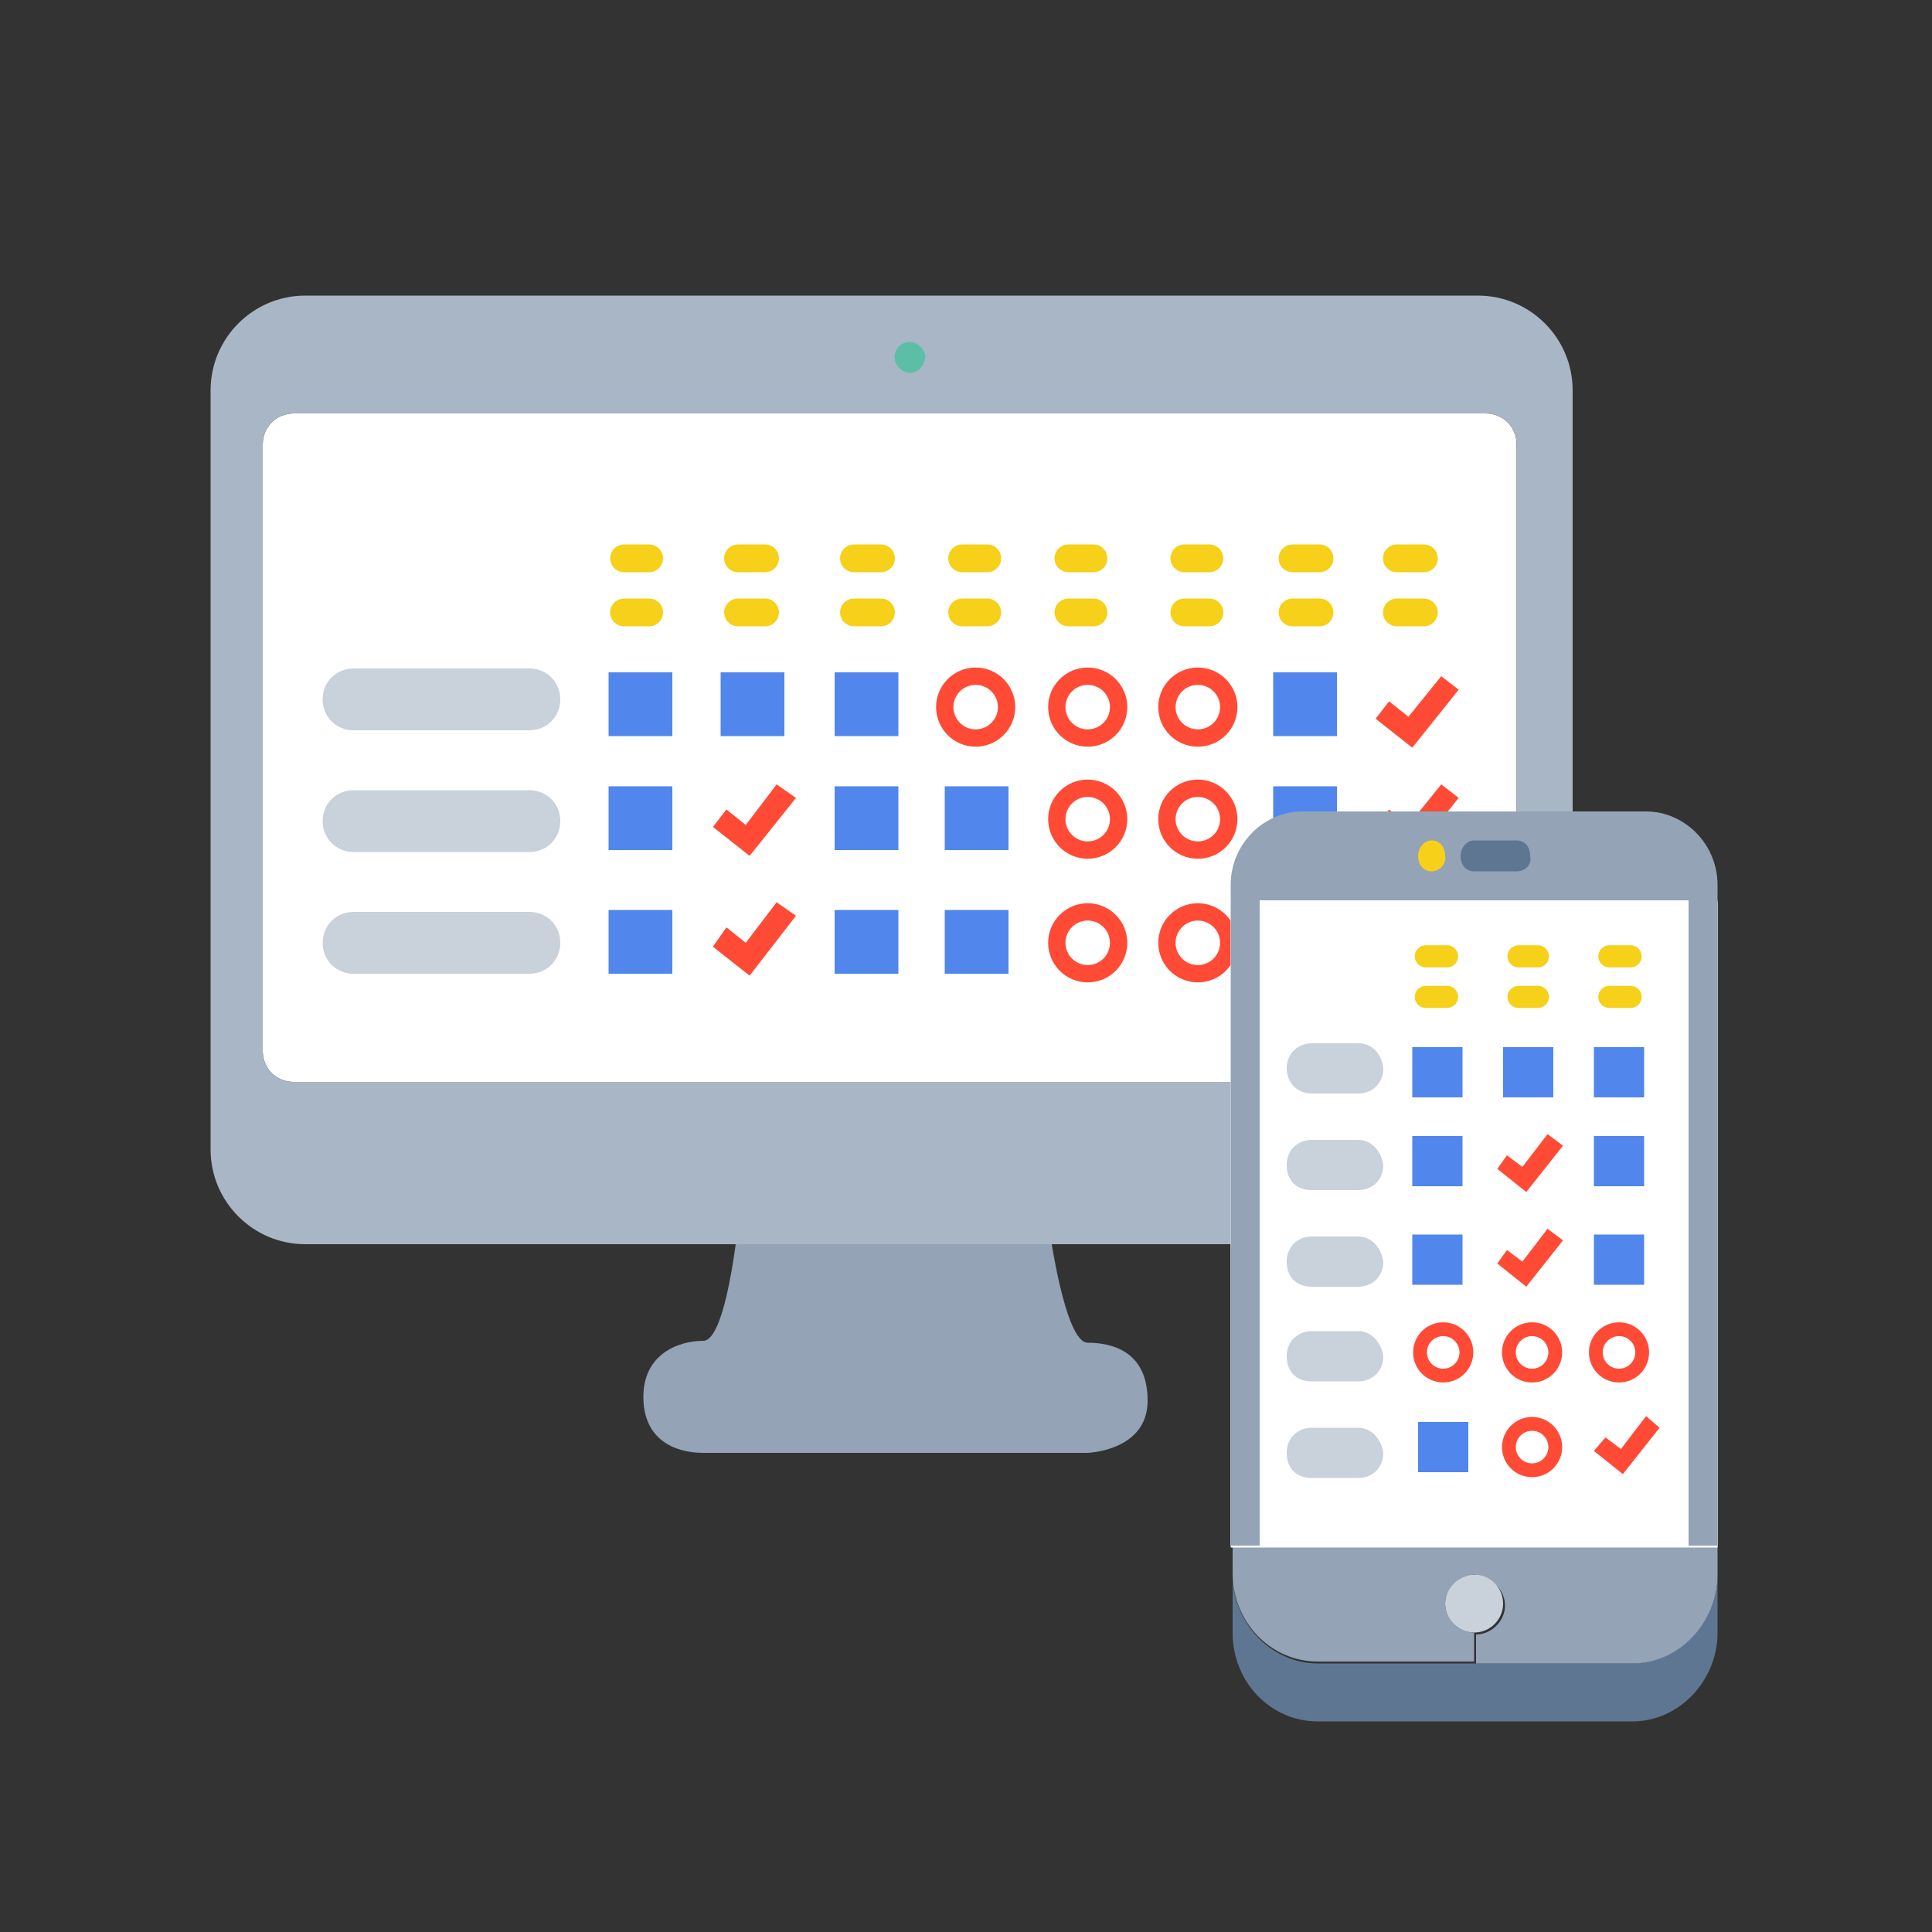 <?xml version="1.0" encoding="utf-8"?>
<!-- Generator: Adobe Illustrator 27.8.1, SVG Export Plug-In . SVG Version: 6.00 Build 0)  -->
<svg version="1.1" id="レイヤー_1" xmlns="http://www.w3.org/2000/svg" xmlns:xlink="http://www.w3.org/1999/xlink" x="0px"
	 y="0px" viewBox="0 0 100 100" style="enable-background:new 0 0 100 100;" xml:space="preserve">
<rect x="0" y="0" width="100" height="100" fill="#333333" stroke="none"/>
<style type="text/css">
	.st0{fill:#94A3B6;}
	.st1{fill:#FFFFFF;}
	.st2{fill:#A9B6C5;}
	.st3{fill:#5DBEA8;}
	.st4{fill:#5186EC;}
	.st5{fill:#FF4B36;}
	.st6{fill:#C9D1DA;}
	.st7{fill:none;stroke:#FF4B36;stroke-width:0.897;stroke-miterlimit:10;}
	.st8{fill:none;stroke:#F6D019;stroke-width:1.435;stroke-linecap:round;stroke-miterlimit:10;}
	.st9{fill:#5E7691;}
	.st10{fill:#F6D019;}
	.st11{fill:none;}
	.st12{fill:none;stroke:#FF4B36;stroke-width:0.715;stroke-miterlimit:10;}
	.st13{fill:none;stroke:#F6D019;stroke-width:1.143;stroke-linecap:round;stroke-miterlimit:10;}
</style>
<g>
	<g>
		<g>
			<g>
				<path class="st0" d="M38.2,63.4c0,0-0.6,6-1.8,6c-1.3,0-3.1,0.7-3.1,2.9c0,2.2,1.6,2.9,3.1,2.9c1.3,0,19.9,0,19.9,0
					s3.1-0.1,3.1-2.7s-1.9-3-3.1-3s-2-6-2-6H38.2z"/>
			</g>
		</g>
		<g>
			<path class="st1" d="M78.6,54.4c0,0.9-0.7,1.6-1.6,1.6H15.2c-0.9,0-1.6-0.7-1.6-1.6V23c0-0.9,0.7-1.6,1.6-1.6h61.7
				c0.9,0,1.6,0.7,1.6,1.6V54.4z"/>
		</g>
		<g>
			<g>
				<path class="st2" d="M76.5,15.3H15.8c-2.7,0-4.9,2.2-4.9,4.9v39.3c0,2.7,2.2,4.9,4.9,4.9h60.7c2.7,0,4.9-2.2,4.9-4.9V20.2
					C81.4,17.5,79.2,15.3,76.5,15.3z M78.6,54.4c0,0.9-0.7,1.6-1.6,1.6H15.2c-0.9,0-1.6-0.7-1.6-1.6V23c0-0.9,0.7-1.6,1.6-1.6h61.7
					c0.9,0,1.6,0.7,1.6,1.6V54.4z"/>
			</g>
		</g>
		<path class="st3" d="M47.1,19.3c-0.4,0-0.8-0.4-0.8-0.8c0-0.4,0.3-0.8,0.8-0.8h0c0.4,0,0.8,0.4,0.8,0.8
			C47.8,19,47.5,19.3,47.1,19.3z"/>
		<g>
			<rect x="31.5" y="40.7" class="st4" width="3.3" height="3.3"/>
			<rect x="43.2" y="34.8" class="st4" width="3.3" height="3.3"/>
			<rect x="37.3" y="34.8" class="st4" width="3.3" height="3.3"/>
			<polygon class="st5" points="41.2,41.3 40.2,40.6 38.6,42.7 37.6,41.9 36.9,42.8 38.8,44.3 			"/>
			<polygon class="st5" points="75.5,41.3 74.6,40.6 72.9,42.7 71.9,41.9 71.2,42.8 73.1,44.3 			"/>
			<polygon class="st5" points="75.5,35.7 74.6,35 72.9,37.1 71.9,36.3 71.2,37.2 73.1,38.7 			"/>
			<polygon class="st5" points="41.2,47.4 40.2,46.7 38.6,48.8 37.6,48 36.9,49 38.8,50.5 			"/>
			<rect x="43.2" y="40.7" class="st4" width="3.3" height="3.3"/>
			<rect x="31.5" y="34.8" class="st4" width="3.3" height="3.3"/>
			<rect x="43.2" y="47.1" class="st4" width="3.3" height="3.3"/>
			<rect x="48.9" y="40.7" class="st4" width="3.3" height="3.3"/>
			<rect x="48.9" y="47.1" class="st4" width="3.3" height="3.3"/>
			<rect x="65.9" y="34.8" class="st4" width="3.3" height="3.3"/>
			<rect x="65.9" y="40.7" class="st4" width="3.3" height="3.3"/>
			<rect x="65.9" y="47.1" class="st4" width="3.3" height="3.3"/>
			<rect x="71.6" y="47.1" class="st4" width="3.3" height="3.3"/>
			<rect x="31.5" y="47.1" class="st4" width="3.3" height="3.3"/>
		</g>
		<g>
			<g>
				<path class="st6" d="M27.4,34.6h-9.1c-0.9,0-1.6,0.7-1.6,1.6c0,0.9,0.7,1.6,1.6,1.6h9.1c0.9,0,1.6-0.7,1.6-1.6
					C29,35.3,28.3,34.6,27.4,34.6z M27.4,40.9h-9.1c-0.9,0-1.6,0.7-1.6,1.6s0.7,1.6,1.6,1.6h9.1c0.9,0,1.6-0.7,1.6-1.6
					C29,41.6,28.3,40.9,27.4,40.9z M27.4,47.2h-9.1c-0.9,0-1.6,0.7-1.6,1.6s0.7,1.6,1.6,1.6h9.1c0.9,0,1.6-0.7,1.6-1.6
					C29,47.9,28.3,47.2,27.4,47.2z"/>
			</g>
		</g>
		<circle class="st7" cx="50.5" cy="36.6" r="1.6"/>
		<circle class="st7" cx="56.3" cy="36.6" r="1.6"/>
		<circle class="st7" cx="62" cy="36.6" r="1.6"/>
		<circle class="st7" cx="56.3" cy="42.4" r="1.6"/>
		<circle class="st7" cx="62" cy="42.4" r="1.6"/>
		<circle class="st7" cx="56.3" cy="48.8" r="1.6"/>
		<circle class="st7" cx="62" cy="48.8" r="1.6"/>
		<line class="st8" x1="32.3" y1="31.7" x2="33.6" y2="31.7"/>
		<line class="st8" x1="38.2" y1="31.7" x2="39.6" y2="31.7"/>
		<line class="st8" x1="44.2" y1="31.7" x2="45.6" y2="31.7"/>
		<line class="st8" x1="49.8" y1="31.7" x2="51.1" y2="31.7"/>
		<line class="st8" x1="55.3" y1="31.7" x2="56.6" y2="31.7"/>
		<line class="st8" x1="61.3" y1="31.7" x2="62.6" y2="31.7"/>
		<line class="st8" x1="66.9" y1="31.7" x2="68.3" y2="31.7"/>
		<line class="st8" x1="72.3" y1="31.7" x2="73.7" y2="31.7"/>
		<line class="st8" x1="32.3" y1="28.9" x2="33.6" y2="28.9"/>
		<line class="st8" x1="38.2" y1="28.9" x2="39.6" y2="28.9"/>
		<line class="st8" x1="44.2" y1="28.9" x2="45.6" y2="28.9"/>
		<line class="st8" x1="49.8" y1="28.9" x2="51.1" y2="28.9"/>
		<line class="st8" x1="55.3" y1="28.9" x2="56.6" y2="28.9"/>
		<line class="st8" x1="61.3" y1="28.9" x2="62.6" y2="28.9"/>
		<line class="st8" x1="66.9" y1="28.9" x2="68.3" y2="28.9"/>
		<line class="st8" x1="72.3" y1="28.9" x2="73.7" y2="28.9"/>
	</g>
	<g>
		<g>
			<g>
				<g>
					<path class="st9" d="M88.9,81.5v3c0,2.5-2,4.6-4.4,4.6H68.2c-2.4,0-4.4-2-4.4-4.6v-3c0,2.5,2,4.6,4.4,4.6h8.1h8.1
						C86.9,86.1,88.9,84,88.9,81.5z"/>
				</g>
				<g>
					<path class="st0" d="M88.9,80v1.5c0,2.5-2,4.6-4.4,4.6h-8.1v-1.5c0.8,0,1.5-0.7,1.5-1.5c0-0.8-0.7-1.5-1.5-1.5V80H88.9z"/>
				</g>
				<g>
					<ellipse class="st6" cx="76.3" cy="83" rx="1.5" ry="1.5"/>
				</g>
				<g>
					<path class="st0" d="M74.8,83c0,0.8,0.7,1.5,1.5,1.5v1.5h-8.1c-2.4,0-4.4-2-4.4-4.6V80h12.6v1.5C75.5,81.5,74.8,82.2,74.8,83z"
						/>
				</g>
				<g>
					<path class="st0" d="M88.9,45.8v0.8H63.7v-0.8c0-2.1,1.7-3.8,3.7-3.8h17.8C87.2,42,88.9,43.7,88.9,45.8z"/>
				</g>
				<path class="st1" d="M88.9,46.6V80H76.3H63.7V46.6H88.9z"/>
				<path class="st1" d="M88.9,46.7v33.4H76.3H63.7V46.7H88.9z"/>
				<path class="st10" d="M74.1,45.1c-0.4,0-0.7-0.3-0.7-0.8c0-0.4,0.3-0.8,0.7-0.8h0c0.4,0,0.7,0.3,0.7,0.8
					C74.9,44.7,74.5,45.1,74.1,45.1z"/>
				<g>
					<path class="st9" d="M78.5,45.1h-2.2c-0.4,0-0.7-0.3-0.7-0.8c0-0.4,0.3-0.8,0.7-0.8h2.2c0.4,0,0.7,0.3,0.7,0.8
						C79.3,44.7,79,45.1,78.5,45.1z"/>
				</g>
				<g>
					<g>
						<rect x="63.7" y="46.6" class="st0" width="1.5" height="33.4"/>
					</g>
					<g>
						<rect x="87.4" y="46.6" class="st0" width="1.5" height="33.4"/>
					</g>
				</g>
			</g>
		</g>
		<rect x="65.2" y="46.7" class="st11" width="22.2" height="33.4"/>
		<g>
			<rect x="73.1" y="58.8" class="st4" width="2.6" height="2.6"/>
			<rect x="82.5" y="54.2" class="st4" width="2.6" height="2.6"/>
			<rect x="77.8" y="54.2" class="st4" width="2.6" height="2.6"/>
			<polygon class="st5" points="80.9,59.3 80.1,58.7 78.8,60.4 78,59.8 77.5,60.5 79,61.7 			"/>
			<polygon class="st5" points="85.9,73.9 85.2,73.3 83.9,75 83.1,74.4 82.5,75.1 84,76.3 			"/>
			<polygon class="st5" points="80.9,64.2 80.1,63.6 78.8,65.3 78,64.7 77.5,65.4 79,66.6 			"/>
			<rect x="82.5" y="58.8" class="st4" width="2.6" height="2.6"/>
			<rect x="73.1" y="54.2" class="st4" width="2.6" height="2.6"/>
			<rect x="82.5" y="63.9" class="st4" width="2.6" height="2.6"/>
			<rect x="73.4" y="73.6" class="st4" width="2.6" height="2.6"/>
			<rect x="73.1" y="63.9" class="st4" width="2.6" height="2.6"/>
		</g>
		<g>
			<g>
				<path class="st6" d="M70.3,54h-2.4c-0.7,0-1.3,0.5-1.3,1.3c0,0.7,0.5,1.3,1.3,1.3h2.4c0.7,0,1.3-0.5,1.3-1.3
					C71.5,54.5,71,54,70.3,54z M70.3,59h-2.4c-0.7,0-1.3,0.5-1.3,1.3s0.5,1.3,1.3,1.3h2.4c0.7,0,1.3-0.5,1.3-1.3
					C71.5,59.6,71,59,70.3,59z M70.3,64h-2.4c-0.7,0-1.3,0.5-1.3,1.3s0.5,1.3,1.3,1.3h2.4c0.7,0,1.3-0.5,1.3-1.3
					C71.5,64.6,71,64,70.3,64z"/>
			</g>
		</g>
		<g>
			<g>
				<path class="st6" d="M70.3,68.9h-2.4c-0.7,0-1.3,0.5-1.3,1.3s0.5,1.3,1.3,1.3h2.4c0.7,0,1.3-0.5,1.3-1.3
					C71.5,69.5,71,68.9,70.3,68.9z M70.3,73.9h-2.4c-0.7,0-1.3,0.5-1.3,1.3s0.5,1.3,1.3,1.3h2.4c0.7,0,1.3-0.5,1.3-1.3
					C71.5,74.5,71,73.9,70.3,73.9z"/>
			</g>
		</g>
		<circle class="st12" cx="74.7" cy="70" r="1.2"/>
		<circle class="st12" cx="79.3" cy="70" r="1.2"/>
		<circle class="st12" cx="83.8" cy="70" r="1.2"/>
		<circle class="st12" cx="79.3" cy="74.9" r="1.2"/>
		<line class="st13" x1="73.8" y1="51.6" x2="74.9" y2="51.6"/>
		<line class="st13" x1="78.6" y1="51.6" x2="79.6" y2="51.6"/>
		<line class="st13" x1="83.3" y1="51.6" x2="84.4" y2="51.6"/>
		<line class="st13" x1="73.8" y1="49.5" x2="74.9" y2="49.5"/>
		<line class="st13" x1="78.6" y1="49.5" x2="79.6" y2="49.5"/>
		<line class="st13" x1="83.3" y1="49.5" x2="84.4" y2="49.5"/>
	</g>
</g>
</svg>
